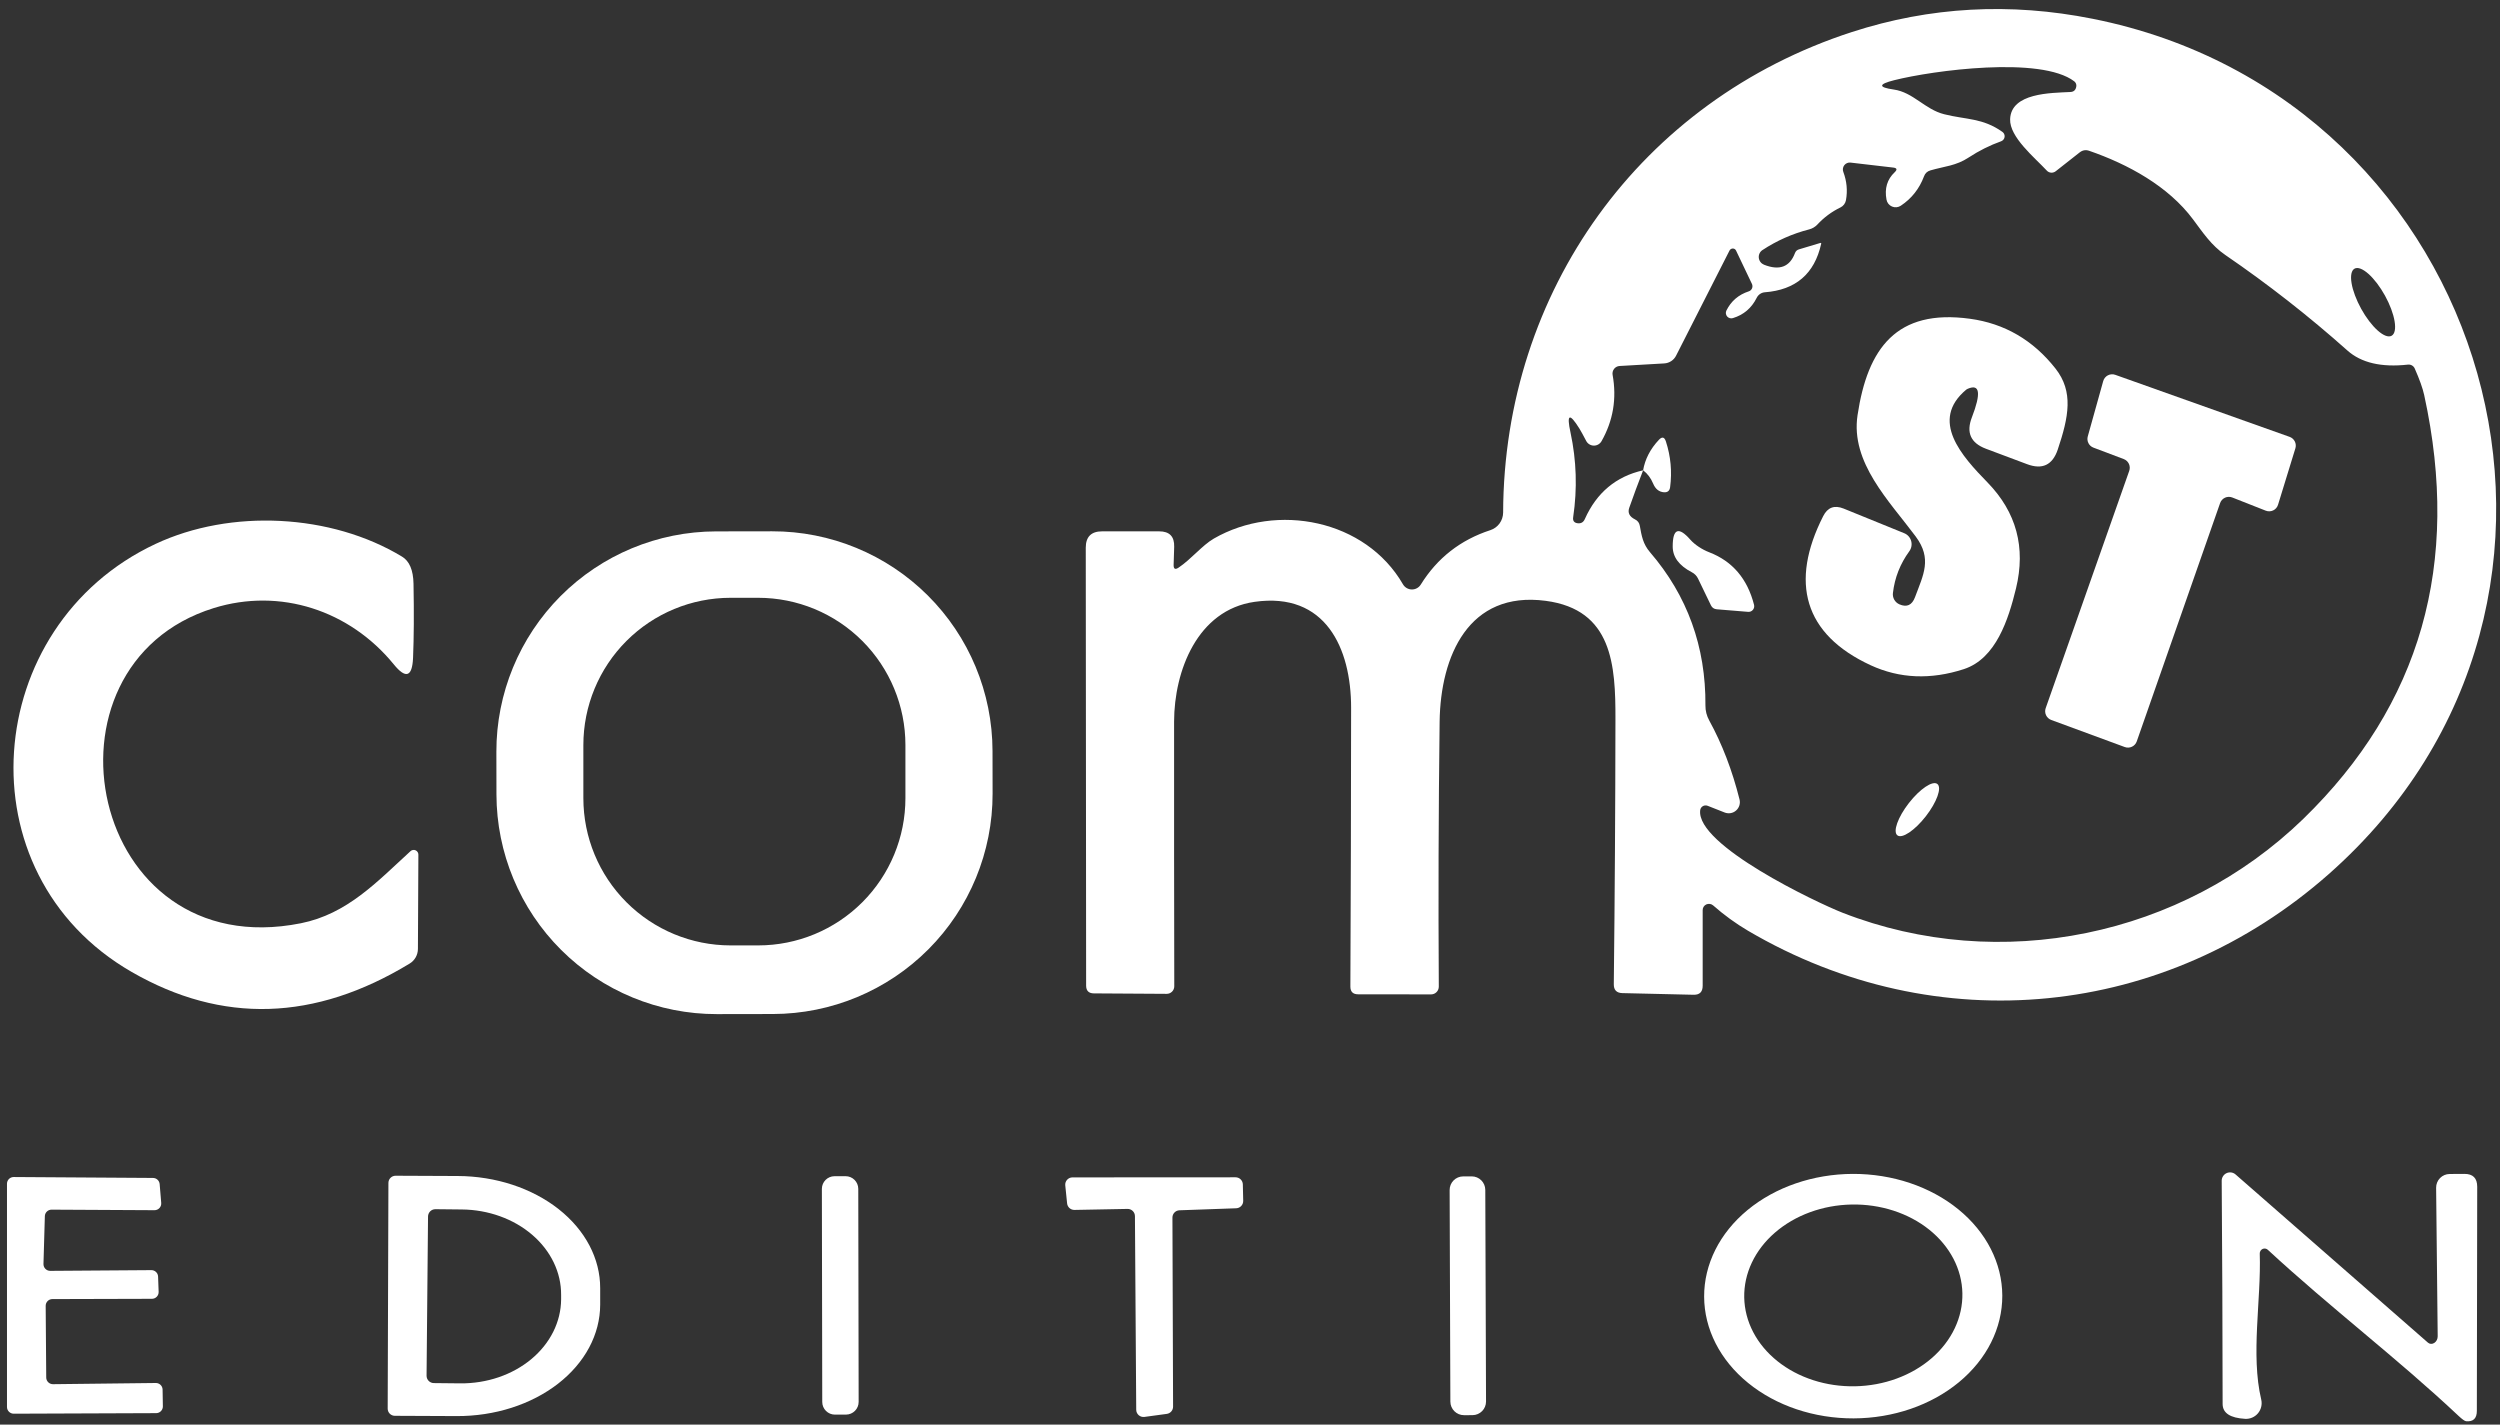 <?xml version="1.0" encoding="UTF-8"?> <svg xmlns="http://www.w3.org/2000/svg" width="272" height="155" viewBox="0 0 272 155" fill="none"><rect x="0" y="0" width="272" height="155" fill="#333333" stroke="none"/><path d="M128.241 61.75C129.611 60.83 130.791 59.34 132.061 58.6C138.931 54.64 148.581 56.54 152.641 63.57C152.739 63.739 152.878 63.88 153.047 63.979C153.215 64.078 153.407 64.132 153.602 64.135C153.798 64.138 153.991 64.09 154.162 63.996C154.334 63.903 154.478 63.766 154.581 63.6C156.374 60.713 158.898 58.74 162.151 57.68C162.552 57.549 162.902 57.295 163.152 56.952C163.401 56.609 163.537 56.196 163.541 55.77C163.621 31.73 178.461 10.95 201.501 3.48C209.974 0.733 218.694 0.253 227.661 2.04C271.181 10.69 287.211 65.22 253.371 95.1C235.601 110.79 210.771 113.36 190.191 101.27C188.844 100.476 187.578 99.556 186.391 98.51C186.291 98.423 186.168 98.366 186.036 98.346C185.905 98.327 185.771 98.345 185.651 98.399C185.53 98.453 185.429 98.54 185.358 98.65C185.287 98.76 185.25 98.888 185.251 99.02V107.25C185.251 107.923 184.918 108.25 184.251 108.23L176.501 108.05C175.881 108.03 175.574 107.71 175.581 107.09C175.688 97.603 175.748 87.99 175.761 78.25C175.771 72.39 175.451 66.33 168.171 65.37C159.771 64.26 156.731 71.39 156.631 78.5C156.511 88.233 156.481 97.846 156.541 107.34C156.542 107.451 156.521 107.561 156.48 107.664C156.438 107.767 156.377 107.861 156.298 107.94C156.22 108.019 156.127 108.082 156.025 108.125C155.922 108.168 155.812 108.19 155.701 108.19L147.761 108.18C147.201 108.18 146.921 107.9 146.921 107.34C146.968 97.406 146.994 87.293 147.001 77C147.001 70.51 144.211 64.38 136.501 65.48C130.261 66.37 127.751 73.01 127.741 78.51C127.734 88.243 127.741 97.843 127.761 107.31C127.761 107.418 127.739 107.526 127.697 107.626C127.656 107.726 127.594 107.817 127.517 107.893C127.44 107.969 127.348 108.029 127.248 108.07C127.147 108.111 127.039 108.131 126.931 108.13L119.001 108.08C118.454 108.073 118.178 107.796 118.171 107.25L118.131 59.59C118.131 58.403 118.724 57.81 119.911 57.81H126.121C127.241 57.81 127.784 58.37 127.751 59.49L127.691 61.45C127.678 61.91 127.861 62.01 128.241 61.75ZM178.771 51.17C178.218 52.596 177.714 53.956 177.261 55.25C177.074 55.79 177.284 56.21 177.891 56.51C178.184 56.656 178.358 56.89 178.411 57.21C178.611 58.32 178.751 59.18 179.521 60.08C183.588 64.806 185.598 70.363 185.551 76.75C185.544 77.33 185.684 77.88 185.971 78.4C187.371 80.953 188.468 83.813 189.261 86.98C189.315 87.196 189.309 87.422 189.243 87.635C189.176 87.848 189.053 88.038 188.885 88.185C188.718 88.332 188.513 88.43 188.293 88.468C188.074 88.505 187.848 88.482 187.641 88.4L185.791 87.67C185.705 87.637 185.613 87.624 185.522 87.631C185.431 87.638 185.343 87.666 185.265 87.713C185.186 87.759 185.12 87.823 185.071 87.898C185.022 87.974 184.991 88.06 184.981 88.15C184.511 91.96 197.651 98.2 200.481 99.31C217.601 105.99 237.401 101.89 250.591 89.1C263.371 76.693 267.758 61.32 263.751 42.98C263.591 42.246 263.248 41.283 262.721 40.09C262.66 39.95 262.555 39.834 262.422 39.759C262.289 39.683 262.134 39.652 261.981 39.67C259.094 39.99 256.898 39.476 255.391 38.13C251.184 34.383 246.758 30.92 242.111 27.74C240.591 26.7 239.681 25.31 238.611 23.88C235.911 20.25 231.531 17.87 227.311 16.41C226.938 16.276 226.591 16.333 226.271 16.58L223.651 18.64C223.508 18.748 223.33 18.8 223.153 18.785C222.975 18.771 222.81 18.69 222.691 18.56C221.371 17.14 218.631 14.92 218.701 12.97C218.801 10.09 223.141 10.12 225.251 10.01C225.624 9.996 225.841 9.796 225.901 9.41C225.919 9.308 225.909 9.202 225.87 9.103C225.831 9.005 225.766 8.917 225.681 8.85C222.051 6.08 210.311 7.66 206.071 8.73C204.358 9.163 204.344 9.5 206.031 9.74C208.171 10.04 209.411 11.9 211.531 12.43C213.911 13.03 215.711 12.82 217.861 14.35C217.948 14.411 218.016 14.495 218.058 14.592C218.1 14.69 218.115 14.797 218.101 14.902C218.086 15.007 218.043 15.107 217.976 15.189C217.909 15.271 217.821 15.334 217.721 15.37C216.494 15.81 215.321 16.396 214.201 17.13C212.811 18.05 211.561 18.09 210.021 18.54C209.681 18.64 209.451 18.856 209.331 19.19C208.824 20.536 207.984 21.6 206.811 22.38C206.671 22.474 206.511 22.532 206.343 22.548C206.176 22.564 206.007 22.539 205.852 22.473C205.697 22.407 205.561 22.304 205.456 22.173C205.351 22.041 205.28 21.885 205.251 21.72C205.024 20.506 205.321 19.513 206.141 18.74C206.448 18.446 206.391 18.276 205.971 18.23L201.341 17.69C201.213 17.674 201.083 17.692 200.964 17.742C200.845 17.791 200.741 17.871 200.662 17.972C200.582 18.074 200.53 18.194 200.511 18.322C200.492 18.449 200.505 18.579 200.551 18.7C200.931 19.713 201.028 20.74 200.841 21.78C200.81 21.95 200.739 22.11 200.635 22.247C200.531 22.385 200.396 22.495 200.241 22.57C199.281 23.036 198.441 23.66 197.721 24.44C197.479 24.694 197.17 24.875 196.831 24.96C195.018 25.426 193.324 26.176 191.751 27.21C191.614 27.3 191.506 27.426 191.436 27.574C191.367 27.722 191.34 27.887 191.357 28.05C191.374 28.214 191.436 28.37 191.536 28.502C191.635 28.634 191.768 28.737 191.921 28.8C193.601 29.466 194.724 29.046 195.291 27.54C195.371 27.326 195.518 27.19 195.731 27.13L198.031 26.44C198.131 26.406 198.168 26.44 198.141 26.54C197.414 29.793 195.371 31.546 192.011 31.8C191.825 31.815 191.646 31.878 191.492 31.984C191.338 32.089 191.213 32.232 191.131 32.4C190.571 33.52 189.708 34.256 188.541 34.61C188.431 34.645 188.313 34.647 188.202 34.615C188.091 34.584 187.991 34.521 187.915 34.434C187.84 34.346 187.792 34.239 187.777 34.124C187.761 34.01 187.78 33.894 187.831 33.79C188.338 32.763 189.148 32.066 190.261 31.7C190.34 31.675 190.413 31.634 190.475 31.578C190.537 31.523 190.586 31.454 190.619 31.378C190.652 31.301 190.668 31.217 190.667 31.133C190.666 31.049 190.647 30.966 190.611 30.89L188.881 27.26C188.85 27.193 188.801 27.137 188.739 27.098C188.677 27.058 188.605 27.038 188.531 27.038C188.457 27.038 188.384 27.058 188.321 27.098C188.257 27.137 188.205 27.193 188.171 27.26L182.351 38.71C182.229 38.947 182.047 39.149 181.822 39.294C181.598 39.44 181.339 39.524 181.071 39.54L176.211 39.82C176.095 39.826 175.983 39.857 175.88 39.911C175.778 39.964 175.687 40.039 175.616 40.129C175.544 40.22 175.492 40.325 175.464 40.437C175.435 40.549 175.431 40.666 175.451 40.78C175.918 43.36 175.514 45.77 174.241 48.01C174.156 48.156 174.033 48.277 173.886 48.36C173.738 48.444 173.571 48.486 173.402 48.483C173.233 48.48 173.067 48.431 172.923 48.343C172.779 48.255 172.66 48.129 172.581 47.98C172.254 47.353 172.008 46.903 171.841 46.63C170.754 44.89 170.431 45.033 170.871 47.06C171.524 50.106 171.621 53.176 171.161 56.27C171.101 56.663 171.264 56.883 171.651 56.93C172.018 56.976 172.278 56.823 172.431 56.47C173.711 53.603 175.824 51.836 178.771 51.17ZM260.206 36.53C260.376 36.436 260.493 36.249 260.549 35.979C260.605 35.709 260.599 35.361 260.532 34.955C260.465 34.55 260.339 34.095 260.159 33.616C259.98 33.137 259.751 32.644 259.487 32.164C259.222 31.685 258.926 31.229 258.617 30.822C258.307 30.415 257.989 30.065 257.682 29.792C257.375 29.52 257.083 29.33 256.825 29.233C256.566 29.136 256.346 29.135 256.176 29.229C256.005 29.323 255.889 29.51 255.833 29.78C255.777 30.051 255.783 30.398 255.85 30.804C255.916 31.209 256.043 31.665 256.223 32.143C256.402 32.622 256.63 33.115 256.895 33.595C257.16 34.074 257.455 34.531 257.765 34.938C258.075 35.344 258.392 35.694 258.7 35.967C259.007 36.239 259.298 36.429 259.557 36.526C259.815 36.623 260.036 36.624 260.206 36.53Z" fill="white"></path><path d="M214.091 42.3C214.038 42.32 213.984 42.35 213.931 42.39C209.901 45.75 213.471 49.65 216.241 52.49C219.387 55.723 220.421 59.566 219.341 64.02C218.521 67.39 217.161 71.66 213.671 72.8C210.064 73.973 206.684 73.833 203.531 72.38C196.241 69.01 194.721 63.33 198.361 56.16C198.841 55.206 199.581 54.93 200.581 55.33L207.171 58.01C207.354 58.082 207.518 58.196 207.65 58.342C207.782 58.488 207.879 58.663 207.933 58.853C207.987 59.044 207.997 59.244 207.962 59.439C207.927 59.635 207.848 59.819 207.731 59.98C206.737 61.346 206.144 62.856 205.951 64.51C205.918 64.764 205.969 65.022 206.095 65.246C206.221 65.469 206.416 65.646 206.651 65.75C207.457 66.103 208.024 65.846 208.351 64.98C209.261 62.53 210.241 60.8 208.421 58.36C205.551 54.5 201.321 50.33 202.101 45.17C203.191 37.89 206.341 33.59 214.321 34.68C218.087 35.193 221.191 36.996 223.631 40.09C225.621 42.61 225.081 45.35 223.881 48.92C223.314 50.6 222.201 51.126 220.541 50.5L216.061 48.82C214.407 48.193 213.901 47.056 214.541 45.41C215.561 42.77 215.411 41.733 214.091 42.3Z" fill="white"></path><path d="M241.55 54.73L232.48 80.66C232.437 80.786 232.368 80.903 232.279 81.003C232.19 81.103 232.081 81.184 231.96 81.242C231.839 81.3 231.708 81.333 231.574 81.339C231.44 81.346 231.306 81.326 231.18 81.28L223.17 78.33C222.923 78.237 222.721 78.051 222.609 77.812C222.497 77.573 222.483 77.299 222.57 77.05L231.66 51.23C231.748 50.981 231.736 50.709 231.626 50.47C231.515 50.231 231.316 50.044 231.07 49.95L227.76 48.7C227.525 48.609 227.331 48.434 227.218 48.208C227.105 47.982 227.081 47.722 227.15 47.48L228.83 41.46C228.868 41.326 228.932 41.202 229.019 41.095C229.107 40.987 229.215 40.899 229.338 40.835C229.461 40.772 229.595 40.734 229.733 40.724C229.871 40.715 230.01 40.733 230.14 40.78L249.11 47.53C249.354 47.616 249.556 47.793 249.673 48.024C249.79 48.255 249.814 48.522 249.74 48.77L247.85 54.92C247.809 55.053 247.741 55.176 247.65 55.282C247.559 55.388 247.447 55.473 247.321 55.533C247.195 55.593 247.058 55.627 246.918 55.631C246.779 55.636 246.64 55.611 246.51 55.56L242.88 54.13C242.754 54.079 242.619 54.054 242.482 54.057C242.346 54.059 242.212 54.09 242.087 54.146C241.963 54.202 241.851 54.282 241.759 54.383C241.667 54.483 241.596 54.601 241.55 54.73Z" fill="white"></path><path d="M178.77 51.17C178.983 49.95 179.553 48.847 180.48 47.86C180.833 47.48 181.09 47.537 181.25 48.03C181.776 49.65 181.93 51.307 181.71 53C181.656 53.4 181.433 53.587 181.04 53.56C180.5 53.52 180.106 53.204 179.86 52.61C179.606 52.004 179.243 51.524 178.77 51.17Z" fill="white"></path><path d="M42.84 72.28C38.06 66.42 30.49 63.91 23.25 66.16C3.13 72.42 9.59 105.08 32.74 100.45C37.78 99.44 41.01 95.95 44.66 92.61C44.733 92.541 44.825 92.495 44.924 92.478C45.023 92.461 45.124 92.474 45.216 92.514C45.308 92.555 45.386 92.622 45.44 92.706C45.494 92.791 45.522 92.89 45.52 92.99L45.47 103.25C45.467 103.569 45.384 103.881 45.228 104.157C45.072 104.434 44.849 104.665 44.58 104.83C34.253 111.11 24.17 111.417 14.33 105.75C-4.3 95.03 -2.05 68.07 16.92 59.18C25.11 55.34 36.03 55.89 43.74 60.56C44.547 61.047 44.963 62.03 44.99 63.51C45.05 66.67 45.033 69.363 44.94 71.59C44.847 73.657 44.147 73.887 42.84 72.28Z" fill="white"></path><path d="M107.994 86.343C108.005 92.692 105.493 98.786 101.012 103.283C96.53 107.781 90.445 110.314 84.096 110.325L77.996 110.335C71.646 110.346 65.553 107.835 61.055 103.353C56.558 98.871 54.025 92.786 54.014 86.437L54.006 81.797C53.995 75.448 56.507 69.354 60.988 64.857C65.47 60.359 71.555 57.827 77.904 57.815L84.004 57.805C90.353 57.794 96.447 60.305 100.944 64.787C105.442 69.269 107.975 75.354 107.986 81.703L107.994 86.343ZM98.51 81.06C98.51 76.811 96.822 72.737 93.818 69.732C90.813 66.728 86.739 65.04 82.49 65.04H79.49C75.241 65.04 71.166 66.728 68.162 69.732C65.158 72.737 63.47 76.811 63.47 81.06V86.84C63.47 91.089 65.158 95.163 68.162 98.168C71.166 101.172 75.241 102.86 79.49 102.86H82.49C86.739 102.86 90.813 101.172 93.818 98.168C96.822 95.163 98.51 91.089 98.51 86.84V81.06Z" fill="white"></path><path d="M184.07 62.26C182.684 61.54 181.99 60.606 181.99 59.46C181.99 57.506 182.634 57.263 183.92 58.73C184.38 59.25 185.18 59.79 185.97 60.09C188.49 61.063 190.114 62.966 190.84 65.8C190.864 65.895 190.866 65.995 190.844 66.092C190.822 66.188 190.778 66.277 190.716 66.353C190.653 66.428 190.574 66.487 190.484 66.525C190.394 66.562 190.297 66.578 190.2 66.57L186.78 66.29C186.487 66.263 186.277 66.12 186.15 65.86L184.75 62.96C184.604 62.653 184.377 62.42 184.07 62.26Z" fill="white"></path><path d="M207.686 87.372C206.485 88.914 205.925 90.487 206.435 90.884C206.945 91.281 208.331 90.352 209.532 88.809C210.733 87.266 211.294 85.694 210.784 85.297C210.274 84.9 208.887 85.829 207.686 87.372Z" fill="white"></path><path d="M42.26 128.7C42.26 128.597 42.28 128.494 42.32 128.399C42.36 128.304 42.418 128.217 42.492 128.145C42.565 128.072 42.652 128.015 42.748 127.976C42.844 127.938 42.946 127.919 43.05 127.92L49.8 127.95C53.922 127.966 57.87 129.261 60.776 131.55C63.682 133.84 65.309 136.937 65.3 140.16V141.96C65.295 143.558 64.887 145.139 64.101 146.612C63.314 148.085 62.163 149.423 60.715 150.547C59.266 151.672 57.547 152.562 55.657 153.166C53.767 153.771 51.743 154.078 49.7 154.07L42.95 154.04C42.745 154.037 42.549 153.954 42.405 153.808C42.261 153.662 42.18 153.465 42.18 153.26L42.26 128.7ZM46.57 132.36L46.41 149.68C46.41 149.892 46.494 150.096 46.644 150.246C46.794 150.396 46.998 150.48 47.21 150.48L50.08 150.51C51.51 150.522 52.929 150.296 54.255 149.844C55.58 149.392 56.787 148.723 57.806 147.875C58.824 147.027 59.635 146.017 60.192 144.903C60.748 143.788 61.04 142.591 61.05 141.38V140.9C61.07 138.455 59.942 136.101 57.915 134.356C55.888 132.61 53.127 131.615 50.24 131.59L47.37 131.56C47.265 131.56 47.161 131.581 47.063 131.621C46.967 131.661 46.878 131.72 46.804 131.794C46.73 131.869 46.671 131.957 46.631 132.054C46.59 132.151 46.57 132.255 46.57 132.36Z" fill="white"></path><path d="M217.85 140.963C217.862 144.491 216.165 147.879 213.132 150.384C210.099 152.889 205.978 154.305 201.677 154.32C197.375 154.335 193.244 152.948 190.194 150.464C187.143 147.981 185.423 144.604 185.41 141.076C185.398 137.549 187.095 134.16 190.128 131.655C193.161 129.151 197.282 127.735 201.584 127.72C205.886 127.705 210.016 129.092 213.067 131.575C216.117 134.059 217.838 137.436 217.85 140.963ZM213.508 140.712C213.483 139.413 213.151 138.133 212.532 136.945C211.912 135.757 211.017 134.684 209.898 133.787C208.778 132.89 207.456 132.186 206.006 131.717C204.557 131.248 203.009 131.022 201.45 131.052C199.892 131.081 198.353 131.367 196.923 131.891C195.493 132.416 194.198 133.17 193.114 134.109C192.03 135.048 191.176 136.155 190.603 137.366C190.03 138.577 189.747 139.869 189.772 141.168C189.797 142.466 190.129 143.746 190.748 144.934C191.368 146.123 192.263 147.196 193.383 148.093C194.502 148.99 195.825 149.693 197.274 150.162C198.723 150.632 200.272 150.858 201.83 150.828C203.389 150.798 204.927 150.513 206.357 149.988C207.788 149.463 209.082 148.71 210.166 147.771C211.251 146.831 212.104 145.724 212.677 144.513C213.251 143.302 213.533 142.01 213.508 140.712Z" fill="white"></path><path d="M245.861 136.39C246.031 141.43 244.861 147.37 246.021 152.27C246.082 152.529 246.082 152.798 246.021 153.058C245.96 153.317 245.84 153.558 245.67 153.762C245.5 153.966 245.285 154.127 245.042 154.232C244.799 154.338 244.535 154.385 244.271 154.37C242.637 154.276 241.821 153.736 241.821 152.75C241.814 144.49 241.781 136.4 241.721 128.48C241.718 128.302 241.767 128.128 241.862 127.978C241.957 127.828 242.093 127.709 242.255 127.636C242.416 127.563 242.595 127.538 242.771 127.566C242.946 127.593 243.109 127.671 243.241 127.79L264.161 146.08C264.254 146.162 264.37 146.208 264.492 146.214C264.614 146.219 264.739 146.183 264.851 146.11C264.963 146.037 265.058 145.93 265.123 145.803C265.189 145.675 265.223 145.531 265.221 145.39L265.051 129.23C265.048 129.034 265.084 128.841 265.157 128.659C265.229 128.478 265.337 128.313 265.474 128.174C265.61 128.034 265.773 127.923 265.953 127.847C266.133 127.771 266.326 127.731 266.521 127.73L268.121 127.72C269.054 127.713 269.521 128.18 269.521 129.12L269.481 153.5C269.481 154.326 269.091 154.703 268.311 154.63C268.164 154.616 267.887 154.42 267.481 154.04C260.861 147.81 253.551 142.28 246.741 135.98C246.666 135.908 246.572 135.862 246.47 135.845C246.368 135.829 246.263 135.843 246.169 135.887C246.075 135.931 245.995 136.002 245.94 136.092C245.885 136.181 245.858 136.285 245.861 136.39Z" fill="white"></path><path d="M4.88 132.32L4.73 137.52C4.727 137.618 4.744 137.716 4.78 137.807C4.816 137.899 4.871 137.982 4.94 138.052C5.009 138.122 5.092 138.178 5.183 138.215C5.274 138.252 5.371 138.271 5.47 138.27L16.47 138.19C16.658 138.189 16.84 138.262 16.976 138.393C17.112 138.523 17.192 138.701 17.2 138.89L17.26 140.56C17.262 140.657 17.245 140.754 17.21 140.845C17.175 140.936 17.121 141.019 17.053 141.089C16.985 141.159 16.904 141.214 16.814 141.252C16.724 141.29 16.627 141.31 16.53 141.31L5.7 141.34C5.604 141.34 5.509 141.358 5.42 141.395C5.332 141.432 5.251 141.486 5.184 141.553C5.116 141.621 5.062 141.702 5.025 141.79C4.989 141.879 4.97 141.974 4.97 142.07L5.03 149.88C5.032 150.071 5.11 150.255 5.247 150.389C5.384 150.524 5.568 150.6 5.76 150.6L16.95 150.47C17.046 150.468 17.141 150.486 17.23 150.521C17.319 150.557 17.4 150.609 17.469 150.676C17.538 150.743 17.593 150.823 17.63 150.911C17.668 150.999 17.689 151.094 17.69 151.19L17.72 153.01C17.721 153.106 17.703 153.202 17.667 153.292C17.631 153.382 17.577 153.463 17.509 153.532C17.442 153.601 17.361 153.656 17.271 153.693C17.182 153.73 17.087 153.75 16.99 153.75L1.49 153.81C1.296 153.81 1.11 153.733 0.974 153.596C0.837 153.459 0.76 153.273 0.76 153.08V128.79C0.76 128.596 0.837 128.41 0.974 128.273C1.11 128.136 1.296 128.06 1.49 128.06L16.64 128.16C16.822 128.159 16.998 128.226 17.133 128.348C17.268 128.47 17.352 128.638 17.37 128.82L17.54 130.87C17.55 130.971 17.538 131.074 17.506 131.17C17.473 131.267 17.421 131.356 17.352 131.432C17.284 131.507 17.2 131.567 17.106 131.608C17.013 131.649 16.912 131.67 16.81 131.67L5.61 131.61C5.42 131.61 5.237 131.684 5.101 131.816C4.964 131.949 4.885 132.129 4.88 132.32Z" fill="white"></path><path d="M91.998 127.969L90.798 127.971C90.036 127.973 89.419 128.591 89.42 129.354L89.461 152.534C89.462 153.296 90.081 153.913 90.843 153.911L92.043 153.909C92.805 153.908 93.422 153.289 93.421 152.527L93.38 129.347C93.379 128.585 92.76 127.968 91.998 127.969Z" fill="white"></path><path d="M127.561 132.47L127.631 153.04C127.632 153.232 127.564 153.418 127.439 153.563C127.314 153.708 127.14 153.803 126.951 153.83L124.521 154.16C124.41 154.175 124.297 154.167 124.189 154.136C124.082 154.105 123.982 154.051 123.897 153.978C123.812 153.905 123.743 153.815 123.695 153.714C123.648 153.612 123.622 153.502 123.621 153.39L123.481 132.31C123.479 132.205 123.457 132.102 123.416 132.006C123.374 131.91 123.314 131.823 123.239 131.751C123.163 131.678 123.074 131.621 122.977 131.583C122.879 131.545 122.775 131.527 122.671 131.53L116.901 131.64C116.702 131.643 116.51 131.572 116.362 131.441C116.214 131.309 116.121 131.127 116.101 130.93L115.901 128.97C115.889 128.86 115.901 128.75 115.935 128.645C115.969 128.541 116.025 128.444 116.098 128.362C116.172 128.281 116.261 128.215 116.362 128.17C116.462 128.124 116.571 128.101 116.681 128.1L134.431 128.09C134.638 128.09 134.838 128.172 134.986 128.318C135.134 128.464 135.218 128.662 135.221 128.87L135.261 130.65C135.263 130.754 135.245 130.857 135.208 130.954C135.171 131.051 135.115 131.139 135.043 131.214C134.972 131.29 134.886 131.35 134.791 131.392C134.697 131.434 134.594 131.457 134.491 131.46L128.321 131.68C128.116 131.688 127.923 131.774 127.781 131.922C127.64 132.069 127.56 132.265 127.561 132.47Z" fill="white"></path><path d="M160.115 127.989L159.195 127.992C158.377 127.995 157.717 128.66 157.72 129.477L157.8 152.497C157.803 153.314 158.468 153.975 159.286 153.972L160.206 153.969C161.023 153.966 161.683 153.301 161.68 152.483L161.6 129.464C161.597 128.646 160.932 127.986 160.115 127.989Z" fill="white"></path></svg> 